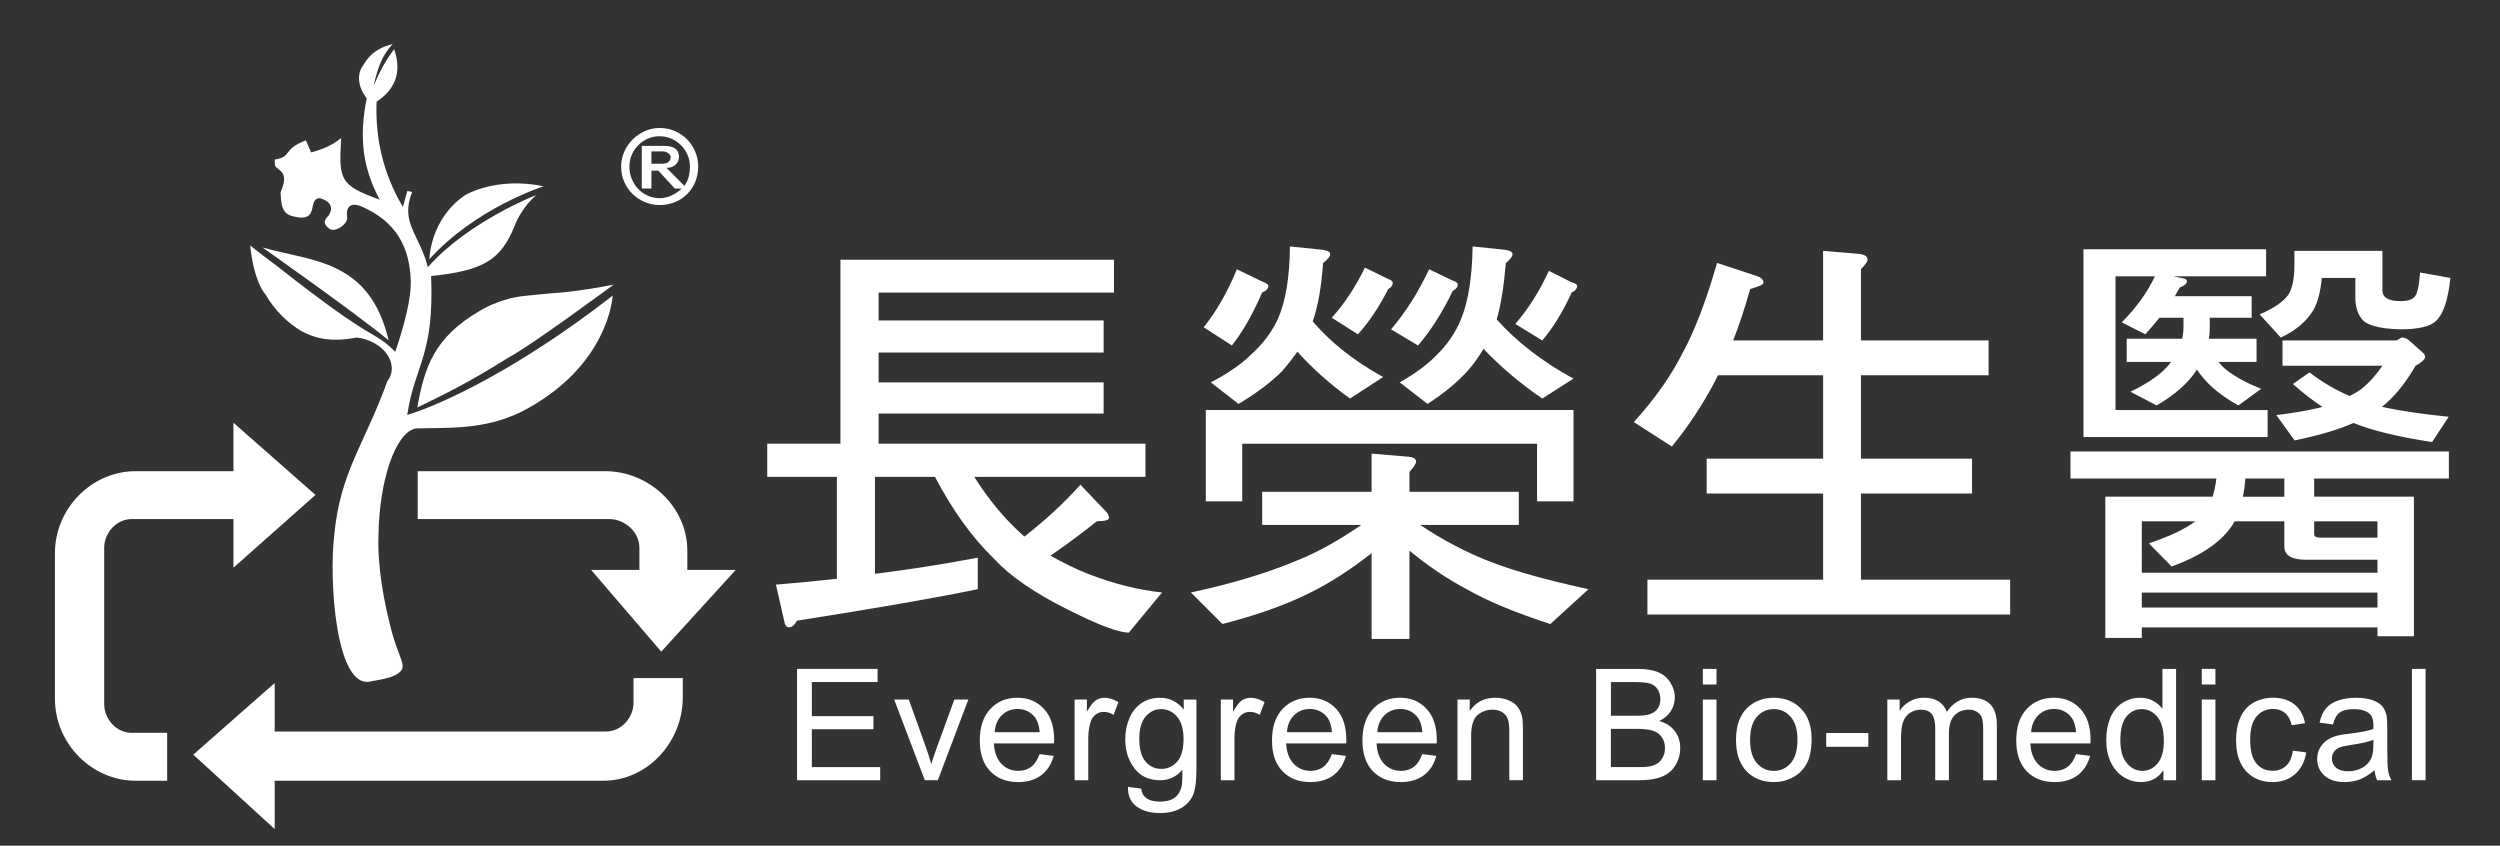 <?xml version="1.0" encoding="iso-8859-1"?>
<!-- Generator: Adobe Illustrator 15.0.0, SVG Export Plug-In . SVG Version: 6.00 Build 0)  -->
<!DOCTYPE svg PUBLIC "-//W3C//DTD SVG 1.1//EN" "http://www.w3.org/Graphics/SVG/1.1/DTD/svg11.dtd">
<svg version="1.1" id="&#x5716;&#x5C64;_1" xmlns="http://www.w3.org/2000/svg" xmlns:xlink="http://www.w3.org/1999/xlink" x="0px"
	 y="0px" width="152.25px" height="51.5px" viewBox="1.625 1.195 152.25 51.5"
	 style="enable-background:new 1.625 1.195 152.25 51.5;" xml:space="preserve">
<rect x="1.625" y="1.195" width="152.25" height="51.5" fill="#333333" stroke="none"/>
<g>
	<polygon style="fill:#FFFFFF;" points="50.165,48.712 50.165,41.931 55.069,41.931 55.069,42.731 51.066,42.731 51.066,44.808 
		54.817,44.808 54.817,45.605 51.066,45.605 51.066,47.911 55.229,47.911 55.229,48.712 	"/>
	<path style="fill:#FFFFFF;" d="M57.946,48.712l-1.864-4.914h0.891l1.054,2.945c0.113,0.314,0.22,0.647,0.313,0.988
		c0.075-0.259,0.178-0.57,0.312-0.936l1.092-2.998h0.854l-1.859,4.914H57.946z"/>
	<path style="fill:#FFFFFF;" d="M64.935,47.12l0.858,0.11c-0.137,0.505-0.388,0.896-0.754,1.174
		c-0.367,0.277-0.837,0.419-1.408,0.419c-0.715,0-1.285-0.223-1.707-0.667c-0.42-0.441-0.63-1.063-0.63-1.858
		c0-0.829,0.213-1.468,0.641-1.925c0.423-0.454,0.975-0.685,1.651-0.685c0.656,0,1.192,0.225,1.61,0.672
		c0.416,0.445,0.625,1.074,0.625,1.881c0,0.052-0.002,0.124-0.006,0.226h-3.663c0.03,0.542,0.183,0.954,0.459,1.244
		c0.274,0.285,0.619,0.43,1.029,0.43c0.303,0,0.564-0.081,0.782-0.243C64.635,47.735,64.809,47.474,64.935,47.12 M62.203,45.786
		h2.741c-0.035-0.417-0.142-0.726-0.313-0.935c-0.267-0.318-0.608-0.48-1.035-0.48c-0.379,0-0.701,0.128-0.962,0.384
		C62.372,45.013,62.229,45.354,62.203,45.786"/>
	<path style="fill:#FFFFFF;" d="M67.069,48.712v-4.914h0.749v0.744c0.191-0.346,0.368-0.574,0.529-0.688
		c0.16-0.108,0.338-0.165,0.533-0.165c0.281,0,0.564,0.09,0.855,0.267l-0.29,0.771c-0.2-0.12-0.403-0.178-0.608-0.178
		c-0.18,0-0.342,0.053-0.489,0.163c-0.142,0.108-0.246,0.262-0.308,0.457c-0.09,0.298-0.139,0.62-0.139,0.972v2.572H67.069z"/>
	<path style="fill:#FFFFFF;" d="M70.32,49.117l0.805,0.106c0.035,0.257,0.129,0.441,0.285,0.558
		c0.204,0.156,0.486,0.233,0.846,0.233c0.385,0,0.684-0.076,0.894-0.23c0.208-0.153,0.35-0.369,0.423-0.646
		c0.045-0.169,0.064-0.526,0.061-1.066c-0.363,0.427-0.818,0.64-1.361,0.64c-0.671,0-1.197-0.242-1.566-0.731
		c-0.367-0.483-0.554-1.069-0.554-1.752c0-0.469,0.084-0.9,0.255-1.297c0.168-0.397,0.413-0.7,0.736-0.919
		c0.32-0.215,0.7-0.323,1.135-0.323c0.578,0,1.057,0.239,1.434,0.718v-0.609h0.775v4.248c0,0.765-0.08,1.308-0.234,1.625
		c-0.158,0.32-0.402,0.574-0.742,0.757c-0.338,0.187-0.753,0.28-1.247,0.28c-0.586,0-1.059-0.135-1.419-0.396
		C70.481,50.046,70.307,49.647,70.32,49.117 M71.008,46.17c0,0.644,0.127,1.115,0.384,1.408c0.256,0.298,0.575,0.443,0.961,0.443
		c0.382,0,0.702-0.146,0.962-0.442c0.258-0.294,0.388-0.757,0.388-1.384c0-0.6-0.136-1.056-0.401-1.361
		c-0.268-0.301-0.586-0.454-0.965-0.454c-0.367,0-0.682,0.148-0.938,0.449C71.137,45.132,71.008,45.579,71.008,46.17"/>
	<path style="fill:#FFFFFF;" d="M75.97,48.712v-4.914h0.746v0.744c0.194-0.346,0.37-0.574,0.529-0.688
		c0.165-0.108,0.342-0.165,0.538-0.165c0.275,0,0.563,0.09,0.852,0.267l-0.288,0.771c-0.202-0.12-0.406-0.178-0.606-0.178
		c-0.185,0-0.346,0.053-0.49,0.163c-0.146,0.108-0.247,0.262-0.31,0.457c-0.093,0.298-0.138,0.62-0.138,0.972v2.572H75.97z"/>
	<path style="fill:#FFFFFF;" d="M82.734,47.12l0.857,0.11c-0.136,0.505-0.39,0.896-0.754,1.174c-0.37,0.277-0.836,0.419-1.406,0.419
		c-0.718,0-1.289-0.223-1.709-0.667c-0.422-0.441-0.632-1.063-0.632-1.858c0-0.829,0.213-1.468,0.64-1.925
		c0.426-0.454,0.977-0.685,1.655-0.685c0.654,0,1.191,0.225,1.607,0.672c0.417,0.445,0.624,1.074,0.624,1.881
		c0,0.052-0.002,0.124-0.004,0.226H79.95c0.03,0.542,0.185,0.954,0.46,1.244c0.272,0.285,0.617,0.43,1.027,0.43
		c0.305,0,0.566-0.081,0.783-0.243C82.436,47.735,82.607,47.474,82.734,47.12 M80.002,45.786h2.741
		c-0.036-0.417-0.143-0.726-0.313-0.935c-0.266-0.318-0.609-0.48-1.031-0.48c-0.382,0-0.705,0.128-0.967,0.384
		C80.174,45.013,80.027,45.354,80.002,45.786"/>
	<path style="fill:#FFFFFF;" d="M88.239,47.12l0.858,0.11c-0.137,0.505-0.387,0.896-0.752,1.174
		c-0.371,0.277-0.836,0.419-1.406,0.419c-0.717,0-1.289-0.223-1.709-0.667c-0.422-0.441-0.633-1.063-0.633-1.858
		c0-0.829,0.215-1.468,0.638-1.925c0.428-0.454,0.979-0.685,1.657-0.685c0.656,0,1.193,0.225,1.607,0.672
		c0.416,0.445,0.625,1.074,0.625,1.881c0,0.052-0.002,0.124-0.006,0.226h-3.662c0.031,0.542,0.185,0.954,0.457,1.244
		c0.275,0.285,0.618,0.43,1.03,0.43c0.306,0,0.567-0.081,0.783-0.243C87.941,47.735,88.115,47.474,88.239,47.12 M85.506,45.786
		h2.744c-0.037-0.417-0.142-0.726-0.314-0.935c-0.264-0.318-0.611-0.48-1.031-0.48c-0.385,0-0.705,0.128-0.966,0.384
		C85.68,45.013,85.535,45.354,85.506,45.786"/>
	<path style="fill:#FFFFFF;" d="M90.386,48.712v-4.914h0.745v0.699c0.363-0.54,0.885-0.809,1.564-0.809
		c0.296,0,0.566,0.055,0.814,0.16c0.246,0.105,0.434,0.245,0.557,0.419c0.123,0.17,0.211,0.376,0.26,0.616
		c0.029,0.152,0.047,0.421,0.047,0.807v3.021h-0.832v-2.987c0-0.34-0.034-0.593-0.099-0.762c-0.063-0.165-0.181-0.301-0.342-0.4
		c-0.164-0.1-0.358-0.149-0.581-0.149c-0.354,0-0.658,0.112-0.919,0.335c-0.255,0.228-0.383,0.653-0.383,1.279v2.685H90.386z"/>
	<path style="fill:#FFFFFF;" d="M98.829,48.712v-6.78h2.546c0.519,0,0.934,0.069,1.246,0.205c0.314,0.136,0.561,0.35,0.734,0.634
		c0.178,0.284,0.268,0.584,0.268,0.896c0,0.289-0.078,0.56-0.235,0.818c-0.157,0.256-0.396,0.462-0.713,0.618
		c0.412,0.119,0.726,0.325,0.944,0.614c0.221,0.291,0.332,0.634,0.332,1.027c0,0.319-0.068,0.613-0.201,0.887
		c-0.133,0.274-0.301,0.482-0.499,0.63c-0.194,0.151-0.444,0.262-0.741,0.337c-0.297,0.076-0.664,0.114-1.095,0.114H98.829z
		 M99.729,44.785h1.469c0.393,0,0.681-0.027,0.852-0.08c0.23-0.068,0.402-0.182,0.518-0.34c0.117-0.157,0.174-0.354,0.174-0.59
		c0-0.228-0.055-0.428-0.162-0.598c-0.107-0.171-0.266-0.288-0.463-0.353c-0.201-0.062-0.544-0.093-1.031-0.093h-1.355V44.785z
		 M99.729,47.911h1.689c0.293,0,0.493-0.011,0.612-0.03c0.206-0.036,0.378-0.1,0.516-0.184c0.14-0.088,0.254-0.213,0.343-0.379
		c0.092-0.165,0.133-0.355,0.133-0.571c0-0.253-0.062-0.473-0.193-0.659c-0.129-0.188-0.311-0.315-0.541-0.391
		c-0.23-0.078-0.561-0.114-0.994-0.114h-1.566v2.328H99.729z"/>
	<path style="fill:#FFFFFF;" d="M105.328,41.931h0.832v0.95h-0.832V41.931z M105.328,43.798h0.832v4.914h-0.832V43.798z"/>
	<path style="fill:#FFFFFF;" d="M107.349,46.258c0-0.911,0.255-1.585,0.758-2.023c0.427-0.365,0.939-0.546,1.544-0.546
		c0.678,0,1.229,0.223,1.658,0.664c0.429,0.44,0.642,1.055,0.642,1.832c0,0.634-0.095,1.13-0.285,1.492
		c-0.188,0.36-0.464,0.642-0.825,0.841c-0.363,0.205-0.758,0.305-1.189,0.305c-0.687,0-1.243-0.223-1.665-0.664
		C107.561,47.719,107.349,47.084,107.349,46.258 M108.207,46.26c0,0.628,0.136,1.098,0.412,1.411
		c0.273,0.314,0.618,0.471,1.031,0.471c0.412,0,0.758-0.156,1.029-0.473c0.276-0.313,0.412-0.796,0.412-1.44
		c0-0.605-0.139-1.066-0.414-1.378c-0.275-0.313-0.618-0.471-1.027-0.471c-0.413,0-0.758,0.154-1.031,0.467
		C108.343,45.157,108.207,45.627,108.207,46.26"/>
	<rect x="112.841" y="45.836" style="fill:#FFFFFF;" width="2.565" height="0.84"/>
	<path style="fill:#FFFFFF;" d="M116.563,48.712v-4.914h0.75v0.692c0.15-0.24,0.357-0.435,0.613-0.581
		c0.254-0.146,0.548-0.222,0.873-0.222c0.365,0,0.658,0.077,0.896,0.228c0.23,0.152,0.396,0.363,0.491,0.636
		c0.389-0.575,0.896-0.863,1.523-0.863c0.489,0,0.865,0.135,1.129,0.406c0.264,0.268,0.395,0.685,0.395,1.246v3.372H122.4v-3.094
		c0-0.333-0.026-0.572-0.082-0.716c-0.054-0.148-0.151-0.267-0.295-0.356c-0.141-0.089-0.309-0.133-0.5-0.133
		c-0.347,0-0.637,0.115-0.865,0.343c-0.229,0.23-0.344,0.598-0.344,1.104v2.853h-0.834v-3.189c0-0.372-0.066-0.647-0.202-0.831
		c-0.136-0.187-0.356-0.278-0.665-0.278c-0.235,0-0.451,0.059-0.652,0.182c-0.198,0.126-0.343,0.308-0.432,0.543
		c-0.09,0.236-0.133,0.579-0.133,1.024v2.55H116.563z"/>
	<path style="fill:#FFFFFF;" d="M128.055,47.12l0.857,0.11c-0.137,0.505-0.387,0.896-0.752,1.174
		c-0.371,0.277-0.838,0.419-1.404,0.419c-0.721,0-1.291-0.223-1.711-0.667c-0.42-0.441-0.631-1.063-0.631-1.858
		c0-0.829,0.211-1.468,0.637-1.925c0.428-0.454,0.979-0.685,1.656-0.685c0.658,0,1.193,0.225,1.609,0.672
		c0.416,0.445,0.623,1.074,0.623,1.881c0,0.052-0.002,0.124-0.007,0.226h-3.661c0.031,0.542,0.184,0.954,0.457,1.244
		c0.275,0.285,0.619,0.43,1.03,0.43c0.306,0,0.563-0.081,0.782-0.243C127.758,47.735,127.93,47.474,128.055,47.12 M125.32,45.786
		h2.743c-0.04-0.417-0.143-0.726-0.315-0.935c-0.264-0.318-0.607-0.48-1.029-0.48c-0.383,0-0.707,0.128-0.965,0.384
		C125.494,45.013,125.35,45.354,125.32,45.786"/>
	<path style="fill:#FFFFFF;" d="M133.377,48.712v-0.618c-0.313,0.485-0.77,0.729-1.373,0.729c-0.39,0-0.749-0.109-1.078-0.324
		c-0.33-0.216-0.583-0.519-0.764-0.906c-0.179-0.385-0.266-0.831-0.266-1.332c0-0.491,0.081-0.937,0.239-1.335
		c0.166-0.398,0.407-0.704,0.735-0.918c0.326-0.212,0.689-0.318,1.093-0.318c0.296,0,0.561,0.064,0.792,0.188
		c0.229,0.125,0.418,0.29,0.563,0.487v-2.433h0.831v6.78H133.377z M130.754,46.26c0,0.63,0.129,1.099,0.396,1.413
		c0.265,0.312,0.579,0.468,0.941,0.468c0.363,0,0.674-0.15,0.927-0.448c0.255-0.298,0.384-0.751,0.384-1.361
		c0-0.673-0.129-1.165-0.391-1.479c-0.26-0.315-0.579-0.473-0.96-0.473c-0.37,0-0.679,0.154-0.928,0.455
		C130.877,45.135,130.754,45.613,130.754,46.26"/>
	<path style="fill:#FFFFFF;" d="M135.712,41.931h0.832v0.95h-0.832V41.931z M135.712,43.798h0.832v4.914h-0.832V43.798z"/>
	<path style="fill:#FFFFFF;" d="M141.26,46.911l0.816,0.108c-0.09,0.563-0.32,1.006-0.687,1.325
		c-0.369,0.317-0.819,0.479-1.354,0.479c-0.672,0-1.213-0.223-1.619-0.659c-0.409-0.442-0.614-1.071-0.614-1.89
		c0-0.532,0.089-0.995,0.265-1.394c0.178-0.397,0.443-0.694,0.801-0.896c0.359-0.196,0.75-0.298,1.174-0.298
		c0.531,0,0.969,0.135,1.307,0.403c0.339,0.27,0.558,0.653,0.654,1.146l-0.81,0.127c-0.076-0.331-0.212-0.577-0.408-0.742
		c-0.195-0.167-0.435-0.251-0.71-0.251c-0.418,0-0.76,0.15-1.021,0.454c-0.26,0.297-0.392,0.771-0.392,1.425
		c0,0.661,0.126,1.144,0.378,1.442c0.253,0.299,0.58,0.447,0.99,0.447c0.324,0,0.596-0.103,0.815-0.3
		C141.064,47.638,141.203,47.329,141.26,46.911"/>
	<path style="fill:#FFFFFF;" d="M146.235,48.098c-0.311,0.264-0.608,0.45-0.894,0.561c-0.284,0.107-0.59,0.164-0.919,0.164
		c-0.541,0-0.956-0.134-1.243-0.4c-0.291-0.26-0.438-0.598-0.438-1.007c0-0.244,0.056-0.465,0.163-0.659
		c0.112-0.202,0.255-0.361,0.432-0.482c0.18-0.119,0.378-0.211,0.6-0.272c0.164-0.045,0.41-0.089,0.739-0.124
		c0.676-0.08,1.169-0.177,1.485-0.287c0.007-0.114,0.007-0.186,0.007-0.217c0-0.337-0.081-0.575-0.235-0.712
		c-0.214-0.189-0.529-0.282-0.947-0.282c-0.395,0-0.682,0.068-0.869,0.205c-0.186,0.138-0.325,0.378-0.412,0.728l-0.816-0.109
		c0.075-0.351,0.197-0.632,0.367-0.845c0.169-0.212,0.416-0.381,0.734-0.495c0.326-0.115,0.695-0.175,1.115-0.175
		s0.762,0.052,1.023,0.148c0.266,0.102,0.458,0.226,0.582,0.373c0.122,0.151,0.207,0.34,0.258,0.568
		c0.027,0.141,0.042,0.398,0.042,0.766v1.109c0,0.771,0.017,1.258,0.052,1.467c0.033,0.206,0.102,0.403,0.201,0.592h-0.869
		C146.31,48.537,146.26,48.334,146.235,48.098 M146.169,46.248c-0.304,0.122-0.759,0.226-1.362,0.313
		c-0.343,0.05-0.584,0.106-0.726,0.165c-0.143,0.061-0.254,0.153-0.329,0.271c-0.077,0.118-0.115,0.251-0.115,0.396
		c0,0.219,0.084,0.403,0.248,0.55c0.172,0.146,0.415,0.222,0.74,0.222c0.318,0,0.604-0.067,0.854-0.209
		c0.252-0.142,0.434-0.332,0.551-0.575c0.089-0.188,0.132-0.467,0.132-0.83L146.169,46.248z"/>
	<rect x="148.512" y="41.931" style="fill:#FFFFFF;" width="0.83" height="6.779"/>
	<path style="fill:#FFFFFF;" d="M69.465,17.011v2.003H55.132v1.698h13.704v1.953H55.132v1.816h13.704v1.9H55.132v1.834h16.251v2.021
		H60.959c0.858,1.363,1.818,2.523,2.878,3.482c0.068,0.052,0.127,0.102,0.178,0.152c1.311-1.026,2.445-2.078,3.406-3.156
		l1.591,1.669c0.099,0.115,0.15,0.231,0.15,0.351c0,0.134-0.243,0.202-0.731,0.202c-0.909,0.724-1.852,1.423-2.827,2.097
		c0.689,0.399,1.446,0.772,2.274,1.109c1.563,0.604,3.068,0.983,4.514,1.134l-2.019,2.446c-0.62,0-1.851-0.46-3.685-1.387
		c-2.037-1.01-3.539-2.041-4.518-3.103c-1.314-1.263-2.516-2.929-3.608-4.997h-3.65v5.907c2.136-0.269,4.223-0.599,6.259-0.984
		v1.917c-2.324,0.487-5.992,1.128-11.004,1.919c-0.152,0.268-0.313,0.402-0.479,0.402c-0.168,0-0.27-0.126-0.303-0.378l-0.505-2.218
		c1.262-0.104,2.498-0.222,3.71-0.358v-6.206h-4.24v-2.02h4.458V17.011H69.465z"/>
	<path style="fill:#FFFFFF;" d="M78.489,31.144h6.665v-2.322l2.127,0.177c0.387,0.019,0.582,0.12,0.582,0.304
		c0,0.135-0.136,0.346-0.403,0.629v1.214h6.661v2.019h-6.006c1.414,0.945,2.845,1.692,4.291,2.247
		c1.43,0.557,3.414,1.111,5.957,1.666l-2.324,2.121c-2.119-0.691-3.801-1.387-5.047-2.095c-1.208-0.638-2.389-1.432-3.531-2.374
		v5.376h-2.305v-5.225c-1.279,1.009-2.551,1.824-3.813,2.446c-1.461,0.723-3.221,1.346-5.273,1.869l-1.921-1.92
		c2.509-0.536,4.681-1.193,6.515-1.967c1.213-0.487,2.496-1.202,3.861-2.146h-6.033v-2.02H78.489z M76.951,17.594l1.563,0.757
		c0.236,0.084,0.356,0.169,0.356,0.251c0,0.17-0.126,0.303-0.381,0.406c-0.554,1.293-1.169,2.37-1.841,3.227l-1.717-1.109
		C75.721,20.131,76.393,18.955,76.951,17.594 M75.059,26.166h22.393v5.56h-2.219v-3.509H77.278v3.509h-2.22V26.166z M80.182,16.204
		l1.994,0.203c0.32,0.049,0.471,0.141,0.453,0.275c0,0.138-0.143,0.313-0.428,0.53c-0.104,1.464-0.313,2.651-0.631,3.559
		c1.109,1.295,2.541,2.424,4.29,3.384l-2.02,1.311c-1.212-0.875-2.279-1.825-3.206-2.853c-0.285,0.405-0.586,0.792-0.904,1.161
		c-0.709,0.707-1.602,1.38-2.678,2.02l-1.691-1.313c1.01-0.524,1.811-1.069,2.398-1.64c0.756-0.673,1.32-1.415,1.689-2.224
		C79.919,19.561,80.166,18.089,80.182,16.204 M84.748,17.492l1.388,0.681c0.204,0.067,0.306,0.15,0.306,0.252
		c0,0.149-0.094,0.276-0.279,0.379c-0.555,1.093-1.169,2.013-1.842,2.751l-1.59-1.011C83.504,19.687,84.177,18.67,84.748,17.492
		 M88.658,17.594l1.416,0.68c0.219,0.068,0.328,0.152,0.328,0.251c0,0.152-0.1,0.279-0.302,0.38c-0.64,1.329-1.347,2.439-2.119,3.33
		l-1.642-0.982C87.23,20.208,88.004,18.988,88.658,17.594 M91.309,16.204l1.971,0.203c0.32,0.049,0.471,0.141,0.455,0.275
		c0,0.138-0.135,0.313-0.404,0.53c-0.118,1.415-0.303,2.559-0.557,3.435c1.213,1.362,2.77,2.565,4.671,3.608l-1.895,1.211
		c-1.328-0.906-2.522-1.918-3.583-3.028c-0.268,0.471-0.59,0.916-0.959,1.337c-0.639,0.707-1.454,1.38-2.447,2.019l-1.692-1.312
		c0.925-0.523,1.665-1.069,2.223-1.64c0.69-0.674,1.192-1.416,1.513-2.224C91.043,19.561,91.276,18.089,91.309,16.204 M95.953,17.69
		l1.363,0.687c0.234,0.064,0.354,0.142,0.354,0.225c0,0.17-0.108,0.303-0.33,0.406c-0.536,1.176-1.136,2.15-1.791,2.924
		l-1.642-1.009C94.686,20.033,95.367,18.955,95.953,17.69"/>
	<path style="fill:#FFFFFF;" d="M106.193,17.207l2.447,0.807c0.254,0.085,0.381,0.218,0.381,0.404c0,0.102-0.271,0.227-0.811,0.379
		c-0.318,1.144-0.664,2.186-1.035,3.129h5.477v-5.452l2.128,0.178c0.389,0.033,0.581,0.15,0.581,0.354
		c0,0.118-0.133,0.31-0.404,0.58v4.341h7.774v2.12h-7.774v5.081h6.766v2.122h-6.766v5.247h9.087v2.122h-22.091v-2.122h10.7V31.25
		h-7.091v-2.122h7.091v-5.081h-6.409c-0.051,0.116-0.102,0.227-0.154,0.327c-0.773,1.465-1.654,2.803-2.65,4.014l-2.318-1.49
		c1.244-1.362,2.23-2.749,2.952-4.165C104.828,21.352,105.537,19.51,106.193,17.207"/>
	<path style="fill:#FFFFFF;" d="M127.717,28.689h23.044v1.649h-8.202v1.106h6.074v8.498h-2.221v-0.538h-14.352v0.64h-2.221v-8.6
		h6.535c0.104-0.334,0.178-0.703,0.229-1.106h-8.886L127.717,28.689L127.717,28.689z M139.631,16.374v1.648h-5.657l0.503,0.102
		c0.221,0.031,0.332,0.098,0.332,0.2c0,0.137-0.145,0.263-0.43,0.378c-0.104,0.169-0.205,0.347-0.304,0.531h4.675v1.311h-2.551
		v0.581c0,0.264-0.016,0.499-0.051,0.7h2.901v1.412h-2.319c0.167,0.2,0.326,0.362,0.477,0.48c0.537,0.421,1.248,0.807,2.121,1.16
		l-1.389,1.009c-0.607-0.336-1.137-0.706-1.588-1.109c-0.357-0.32-0.668-0.681-0.941-1.084v0.025
		c-0.524,0.807-1.34,1.529-2.451,2.168l-1.589-0.834c1.143-0.554,1.942-1.123,2.396-1.714c0.033-0.051,0.06-0.084,0.075-0.101h-2.7
		v-1.412h3.381c0.052-0.234,0.077-0.469,0.077-0.701v-0.58h-1.465c-0.269,0.338-0.556,0.675-0.859,1.011l-1.436-0.732
		c0.893-0.89,1.563-1.827,2.019-2.801h-2.398v8.145h9.263v1.646h-11.215V16.374H139.631z M132.061,36.074h14.352v-0.79h-4.336
		c-0.891,0-1.335-0.267-1.335-0.803v-1.536h-3.031c-0.098,0.185-0.188,0.329-0.273,0.429c-0.706,0.943-1.892,1.717-3.561,2.322
		l-1.386-1.412c1.26-0.421,2.203-0.868,2.825-1.339h-3.255V36.074L132.061,36.074z M132.061,38.195h14.352v-0.91h-14.352V38.195z
		 M140.741,31.445v-1.106h-2.372c-0.033,0.419-0.086,0.789-0.153,1.106H140.741z M141.356,17.311v-0.838h5.358v2.431
		c0.018,0.421,0.388,0.63,1.11,0.63c0.421,0,0.706-0.091,0.859-0.275c0.151-0.152,0.261-0.642,0.328-1.468l1.841,0.332
		c-0.133,1.327-0.428,2.202-0.881,2.623c-0.354,0.336-1.07,0.505-2.146,0.505c-1.33-0.033-2.135-0.26-2.404-0.681
		c-0.234-0.321-0.355-0.735-0.355-1.24v-1.208h-2.041c-0.086,0.856-0.254,1.504-0.508,1.942c-0.404,0.689-1.067,1.255-1.992,1.689
		l-1.288-1.412c0.857-0.369,1.437-0.766,1.741-1.186C141.229,18.771,141.356,18.154,141.356,17.311 M140.629,21.925h6.966
		c0.188-0.117,0.288-0.176,0.305-0.176c0.116,0,0.243,0.041,0.38,0.125l0.883,0.787c0.103,0.084,0.15,0.179,0.15,0.278
		c0,0.137-0.193,0.313-0.582,0.533c-0.621,1.076-1.301,1.909-2.043,2.498c1.043,0.237,2.398,0.439,4.063,0.606l-1.01,1.539
		c-2.018-0.304-3.615-0.689-4.793-1.16c-0.959,0.421-2.152,0.771-3.582,1.06l-1.113-1.541c1.095-0.134,1.977-0.285,2.65-0.455
		c0.053-0.017,0.102-0.03,0.15-0.05c-0.59-0.387-1.186-0.849-1.791-1.389l1.01-0.707c0.793,0.607,1.609,1.087,2.449,1.439
		c0.27-0.135,0.496-0.269,0.68-0.403c0.459-0.353,0.895-0.834,1.314-1.439h-6.084v-1.546H140.629z M142.559,32.945v0.792
		c0,0.135,0.134,0.201,0.401,0.201h3.452v-0.993H142.559z"/>
	<path style="fill:#FFFFFF;" d="M33.871,48.741L33.871,48.741 M33.871,48.741H18.354v2.946l-4.958-4.534l4.958-4.363v2.954h15.517
		h4.667c0.919,0,1.669-0.838,1.669-1.754v-1.499h3v1.165c0,2.753-2.167,5.085-4.834,5.085H33.871L33.871,48.741z M27.064,32.807
		V29.89H38.48c2.669,0,5.003,2.166,5.003,4.837v1.178h2.945l-4.533,4.975l-4.269-4.975h2.939v-1.346
		c0-1.001-0.919-1.752-1.833-1.752h-4.585H27.064z M20.838,31.336l-4.997-4.396v2.95H9.886c-2.667,0-4.916,2.252-4.916,5.003v8.849
		c0,2.747,2.249,4.999,4.916,4.999h1.919v-2.917H9.636c-0.917,0-1.666-0.832-1.666-1.75v-9.515c0-0.917,0.749-1.752,1.666-1.752
		h6.206v2.96L20.838,31.336z"/>
	<path style="fill:#FFFFFF;" d="M41.797,8.989c1.341,0,2.349,1.089,2.349,2.348c0,1.341-1.008,2.346-2.349,2.346v-0.417
		c0.501,0,1.004-0.254,1.341-0.588h-0.42l-0.92-1.007v-0.504h0.166c0.335,0,0.505-0.167,0.505-0.417
		c0-0.171-0.253-0.335-0.505-0.335h-0.166v-0.336h0.166c0.335,0,1.008,0,1.008,0.671c0,0.417-0.336,0.669-0.755,0.669l1.087,1.094
		c0.256-0.339,0.338-0.757,0.338-1.176c0-1.007-0.84-1.845-1.844-1.845L41.797,8.989L41.797,8.989z M41.797,13.682
		c-1.258,0-2.346-1.005-2.346-2.346c0-1.258,1.087-2.348,2.346-2.348v0.502c-1.007,0-1.843,0.838-1.843,1.845
		c0,1.088,0.836,1.929,1.843,1.929V13.682z M41.797,10.079h-1.087v2.599h0.586v-1.09h0.415l0.086,0.083v-0.504h-0.501v-0.752h0.501
		V10.079z"/>
	<path style="fill:#FFFFFF;" d="M32.951,14.989c-0.819,1.983-1.815,2.692-5.071,3.013c0.197,4.892-0.981,5.35-1.456,8.464
		c2.328-0.71,7.063-3.017,12.512-7.267c0,0-0.197,4.317-5.565,7.078c-2.31,1.12-4.428,0.95-6.431,1.011
		c-1.241,0.245-2.212,3.182-2.263,6.449c-0.088,2.007,0.372,4.22,0.709,5.547c0.51,2.134,1.162,2.486,0.437,2.953
		c-0.312,0.264-1.565,0.443-1.565,0.443c-2.211,0.64-2.6-6.283-2.279-8.885c0.364-3.88,1.857-5.549,3.231-9.376
		c0.817-1.087-0.292-2.49-1.854-2.669c-1.779,0.346-2.705-0.044-3.381-0.395c-0.833-0.496-1.614-1.258-2.166-2.204
		c-0.79-0.946-0.946-3.01-0.946-3.01c0.198,0.187,1.686,1.297,1.686,1.297c6.16,4.865,5.69,3.741,7.149,5.183
		c0.598-1.764,0.974-3.333,0.945-4.298c-0.065-2.152-0.945-3.628-2.93-4.524c-0.755-0.348-1.04,0.03-0.948,0.621
		c0.087,0.367-0.712,0.985-1.09,0.701c-0.459-0.356-0.243-0.588-0.024-0.815c0.281-0.454,0.125-0.818-0.478-1.026
		c-0.224-0.067-0.367,0.085-0.438,0.238c-0.138,0.373-0.043,1.037-0.937,0.916c-0.819-0.124-1.05-0.34-1.086-1.526
		c0.554-1.279-0.109-1.26-0.343-1.625l-0.013-0.369c1.11-0.182,0.424-0.608,1.897-1.169l0.317,0.73
		c0.661-0.169,1.25-0.406,1.829-0.869c-0.132,2.525-0.125,2.856,2.351,3.748c-1.099-2.045-1.241-3.93-0.791-6.173
		c-0.535-0.67-0.594-1.428-0.276-1.919c0.263-0.406,0.611-1.085,1.856-1.381c-0.649,0.685-0.902,1.423-1.165,2.546
		c0.418-0.977,0.753-1.56,1.251-2.243c0.562,1.595-0.121,2.582-1.066,3.203c-0.082,2.156,0.352,4.298,1.603,6.412l0.269-0.974
		l0.295,0.065c-0.757,1.879,0.452,2.584,0.956,4.576c2.473-2.802,6.616-4.398,6.616-4.398S33.425,13.737,32.951,14.989
		 M35.813,19.01c-0.563,0.032-2.07,0.189-2.07,0.189c-1.659,0.124-2.919,0.938-2.919,0.938c-2.763,1.616-3.352,3.431-3.786,5.876
		c1.607-0.788,3.045-1.464,5.523-3.025c1.339-0.688,6.437-4.46,6.437-4.46C37.036,18.917,35.813,19.01,35.813,19.01 M25.292,21.918
		c-1.161-4.918-4.633-4.786-7.684-5.652C17.609,16.265,23.25,20.233,25.292,21.918 M18.356,10.914l0.013,0.369
		C18.361,11.135,18.359,11.063,18.356,10.914"/>
	<path style="fill:#FFFFFF;" d="M34.731,12.54c0,0-4.15,1.32-6.957,4.444c0,0,0.037-2.46,2.176-3.904
		C29.95,13.08,31.831,11.934,34.731,12.54"/>
</g>
</svg>
